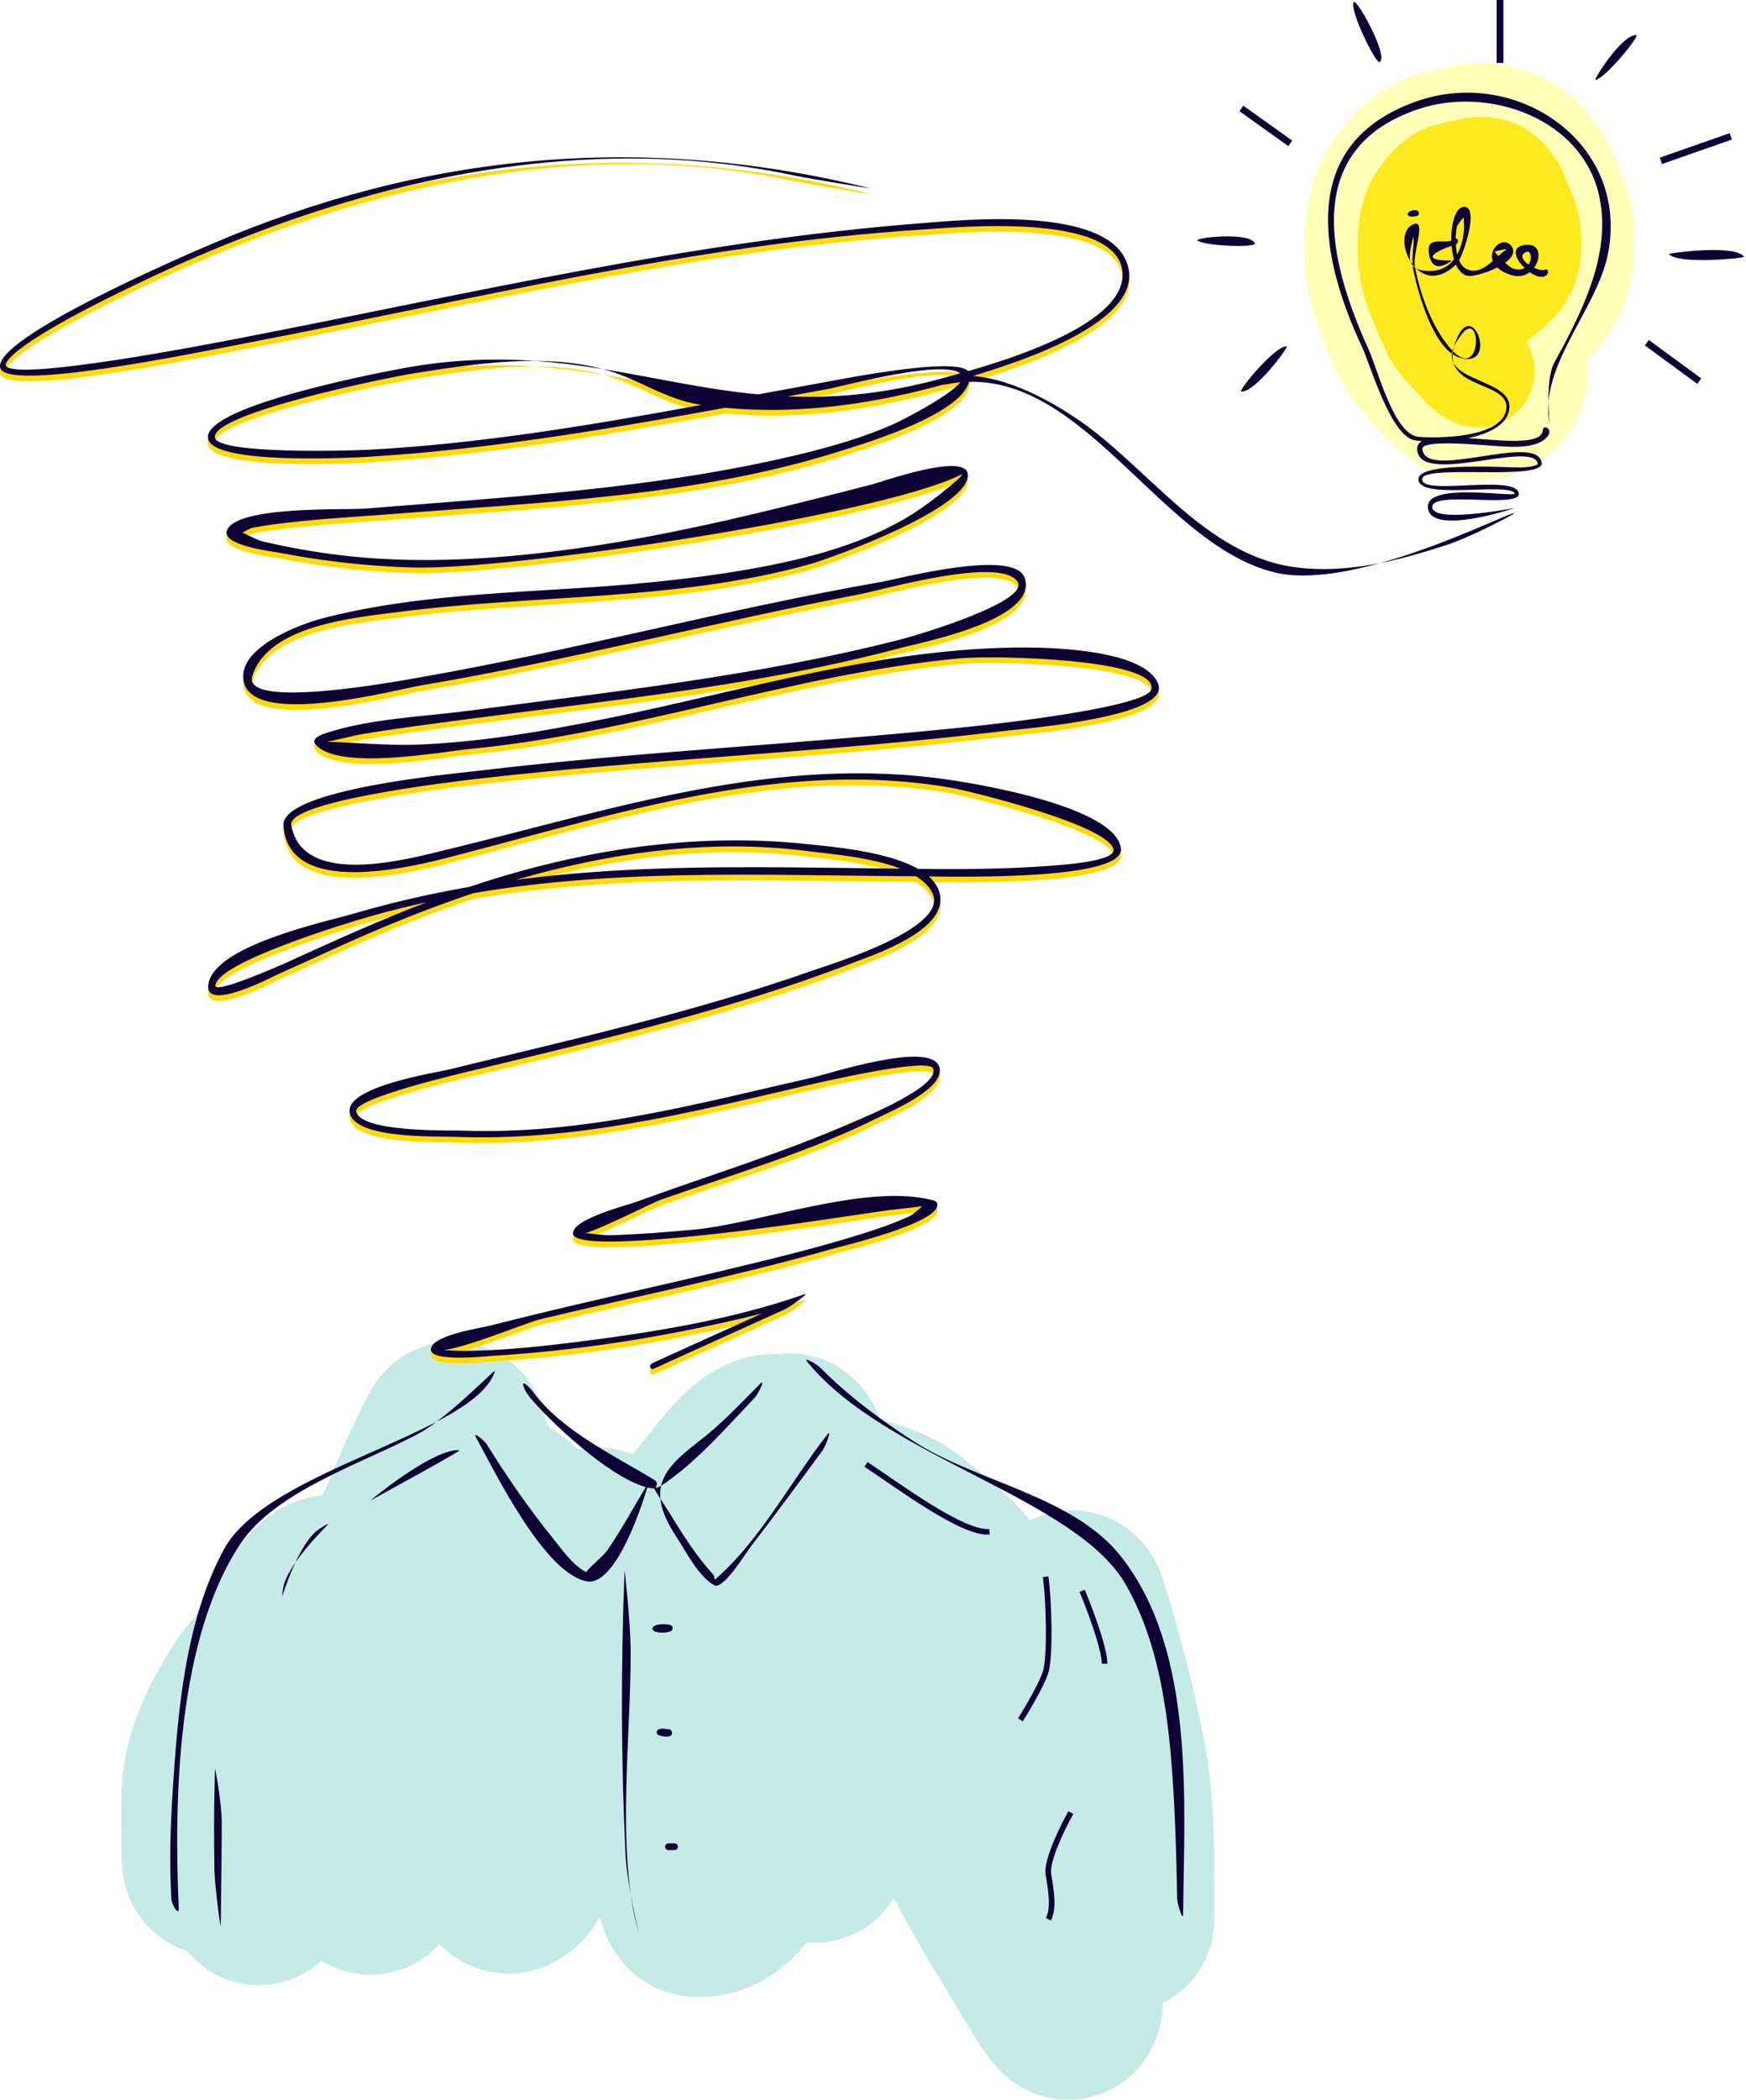 <svg width="311" height="374" viewBox="0 0 311 374" fill="none" xmlns="http://www.w3.org/2000/svg">
<g clip-path="url(#clip0_2196_16370)">
<path d="M199.788 341.878C199.788 331.737 200.101 321.774 198.048 311.788C196.351 303.532 194.219 295.241 191.754 287.173C190.049 281.592 190.577 291.072 190.577 292.342C190.577 311.796 190.577 331.251 190.577 350.706C190.577 351.169 191.067 357.196 190.321 357.409C189.528 357.636 184.573 348.86 184.334 348.479C169.5 324.849 158.348 299.22 147.617 273.536C145.525 268.529 143.528 263.457 141.348 258.49C140.437 256.417 140.348 257.975 140.376 259.181C140.471 263.285 141.077 267.425 141.399 271.514C142.46 284.994 143.48 298.492 144.239 311.993C144.474 316.168 143.819 320.993 144.751 325.093C144.937 325.912 144.981 321.278 144.981 320.82C144.981 309.965 146.244 298.417 148.973 287.89C149.216 286.953 151.639 277.815 152.35 282.261C152.98 286.196 154.061 290.877 156.854 293.877C159.791 297.032 157.449 288.793 156.879 287.787C154.358 283.333 150.907 278.599 147.745 274.533C145.607 271.785 144.752 268.648 149.229 268.648C153.334 268.648 158.409 270.017 161.562 272.819C163.332 274.393 173.464 281.768 171.617 284.538C171.012 285.446 168.861 285.29 167.933 285.51C163.213 286.628 158.919 289.464 154.96 292.137C144.563 299.157 135.647 308.777 128.043 318.696C125.872 321.528 122.595 324.315 121.134 327.601C120.897 328.135 121.731 329.017 121.851 329.545C122.235 331.236 122.329 332.986 122.644 334.688C122.881 335.97 122.64 339.115 124.256 339.115C126.69 339.115 128.23 338.313 129.987 336.556C132.137 334.406 133.188 331.416 135.105 329.085C137.111 326.645 140.163 326.41 143.113 326.705C144.986 326.892 145.146 329.565 145.032 329.494C140.163 326.437 136.32 320.088 133.109 315.524C128.618 309.14 124.625 302.434 120.367 295.898C119.886 295.16 117.121 289.278 115.147 290.858C114.069 291.72 114.584 293.95 114.584 295.131C114.584 295.438 114.681 300.342 115.045 298.252C115.611 294.998 115.505 291.742 115.505 288.453C115.505 288.005 115.676 287.498 115.301 288.094C114.012 290.141 113.444 292.579 112.435 294.773C109.824 300.445 106.939 306.039 104.119 311.609C100.427 318.901 96.964 326.948 92.221 333.639C89.072 338.082 88.755 329.924 88.281 327.524C86.763 319.848 85.125 312.182 83.803 304.47C82.684 297.94 82.471 291.225 80.707 284.819C80.359 283.556 80.11 283.486 80.042 284.87C79.863 288.5 78.499 292.251 77.662 295.771C75.864 303.337 73.156 310.672 71.138 318.185C69.669 323.65 68.568 329.435 66.327 334.663C65.449 336.712 65.365 331.59 65.304 331.08C64.692 325.968 64.137 320.845 63.564 315.728C63.054 311.182 63.035 306.199 61.619 301.809C60.52 298.401 58.491 304.912 58.114 305.775C53.782 315.696 50.455 325.842 46.523 335.891C46.502 335.945 46.248 337.234 46.062 336.965C45.751 336.515 45.748 335.05 45.704 334.663C45.33 331.345 45.128 328.021 45.065 324.684C44.996 321.074 45.425 317.256 44.809 313.681C44.444 311.57 44.376 313.726 44.118 314.705C42.734 319.948 41.527 327.156 38.386 331.643C38.114 332.032 38.13 329.28 38.13 328.957C38.13 325.964 38.078 322.967 38.13 319.976C38.246 313.465 41.011 307.983 44.322 302.551C45.82 300.094 47.797 298.112 49.389 295.796C51.701 292.433 53.308 288.654 55.734 285.331C59.925 279.592 62.456 284.262 66.327 287.429C67.157 288.108 67.585 285.366 67.658 285.178C70.429 278.008 73.404 270.88 76.485 263.838C77.713 261.033 79.011 258.286 80.477 255.599C80.932 254.765 81.086 257.024 81.168 257.237C82.681 261.188 85.049 265.366 88.05 268.367C88.702 269.018 89.609 270.427 89.714 268.648C89.751 268.011 97.006 275.036 97.799 275.736C100.094 277.761 102.929 279.462 105.705 280.751C107.724 281.688 107.232 278.565 107.215 277.399C107.201 276.381 106.035 273.66 106.754 274.38C108.351 275.977 109.601 277.607 111.565 278.986C112.596 279.71 119.788 285.784 121.39 283.745C122.196 282.719 121.9 279.965 122.055 278.73C122.576 274.602 124.302 270.586 127.07 267.471C129.325 264.935 134.077 257.373 138.073 257.595C138.69 257.629 139.058 263.56 139.25 264.273C141.722 273.487 150.218 272.224 158.338 272.793" stroke="#C5EBE6" stroke-width="33" stroke-linecap="round"/>
<g filter="url(#filter0_f_2196_16370)">
<path d="M116.451 244.719C115.713 245.019 115.57 244.02 116.216 243.727C124.22 240.099 132.223 236.47 140.226 232.842C141.182 232.408 142.13 231.933 143.103 231.537C144.738 230.872 140.602 233.779 139.992 234.056C133.104 237.176 126.216 240.296 119.328 243.416C118.371 243.849 117.424 244.324 116.451 244.719ZM143.145 231.521C144.939 230.896 138.965 233.943 137.996 234.228C134.191 235.347 130.311 236.214 126.435 237.048C113.831 239.757 100.921 241.607 88.052 242.41C86.864 242.484 76.85 243.606 76.748 241.347C76.631 238.782 85.774 237.445 87.257 237.064C101.19 233.48 115.27 230.491 129.258 227.137C137.618 225.132 146.007 223.113 154.203 220.504C156.852 219.66 159.464 218.731 161.993 217.572C163.345 216.952 165.587 214.004 165.92 215.453C165.98 215.712 159.018 216.384 158.019 216.528C152.024 217.388 146.04 218.319 140.04 219.141C126.754 220.961 102.411 223.786 102.058 220.718C101.76 218.129 111.783 215.585 113.283 215.035C126.279 210.273 139.568 206.263 152.256 200.689C153.885 199.974 167.543 194.402 166.202 191.253C165.326 189.197 145.454 193.872 142.71 194.511C121.996 199.33 102.23 204.275 80.836 203.43C77.765 203.308 63.302 203.833 62.301 199.193C61.29 194.511 77.651 192.008 79.84 191.473C101.645 186.135 123.707 181.25 144.905 173.768C148.084 172.646 168.949 166.346 166.129 160.129C163.43 154.179 149.445 153.276 144.26 152.598C118.997 149.292 93.636 155.742 70.371 165.242C63.252 168.15 56.312 171.445 49.296 174.588C48.49 174.949 36.568 181.212 37.086 176.433C37.849 169.385 58.044 165.138 63.033 163.679C95.746 154.11 126.197 155.288 159.99 155.679C169.131 155.785 178.331 155.882 187.45 155.131C188.45 155.049 198.78 154.463 198.338 152.254C197.479 147.957 172.963 141.887 169.322 141.257C139.92 136.166 111.11 145.538 82.975 152.875C76.314 154.612 51.472 161.813 50.485 148.016C50.024 141.579 80.796 138.78 84.908 138.285C114.723 134.699 144.775 133.411 174.628 130.196C177.837 129.851 204.364 126.876 205.08 123.741C206.318 118.316 177.225 117.643 170.897 118.236C141.475 120.99 113.332 131.498 83.923 134.337C78.562 134.854 60.441 138.297 56.237 133.603C55.188 132.432 57.607 131.687 58.168 131.505C66.082 128.929 75.269 128.645 83.464 127.56C109.029 124.174 134.998 121.35 160.032 114.966C164.594 113.802 183.558 107.972 181.218 104.549C178.097 99.983 157.142 106.05 153.206 106.801C127.072 111.792 101.276 118.62 75.031 123.041C70.656 123.778 45.306 130.584 43.432 122.452C42.021 116.324 53.616 112.098 57.4 111.115C76.335 106.194 96.532 106.645 115.876 104.703C121.824 104.105 127.763 103.373 133.65 102.322C142.987 100.656 152.528 98.292 160.832 93.557C163.094 92.267 165.204 90.761 167.25 89.156C168.608 88.09 172.572 84.846 171.022 85.606C156.199 92.881 90.707 102.581 73.463 102.056C65.264 101.807 57.323 100.894 49.272 99.337C48.617 99.21 39.386 98.124 40.42 95.446C42.132 91.016 61.56 91.846 65.062 91.564C90.66 89.498 116.663 88.018 141.727 82.07C147.85 80.617 153.986 78.882 159.725 76.261C160.589 75.867 172.569 69.802 171.416 67.876C169.405 64.516 150.189 69.767 147.428 70.268C120.301 75.185 93.261 80.641 65.687 82.332C62.743 82.512 37.449 83.855 37.038 78.957C36.55 73.14 69.079 67.007 73.428 66.284C110.207 60.175 129.272 78.901 167.694 68.402C174.22 66.619 201.215 59.678 199.907 49.205C198.597 38.71 170.306 41.49 164.49 41.861C123.791 44.455 83.702 54.465 43.749 62.118C34.408 63.907 0.855 70.875 0.022 66.428C-0.978 61.093 32.64 46.612 37.347 44.591C75.76 28.103 114.72 24.621 154.931 34.512C155.859 34.741 143.756 32.731 142.083 32.372C133.106 30.445 123.956 29.4 114.776 29.243C84.52 28.724 54.733 37.378 27.512 50.086C1.77 62.103 0.782 65.632 1.032 66.11C2.581 69.075 38.838 61.964 43.544 61.052C83.583 53.288 123.657 43.853 164.41 40.723C171.381 40.188 199 37.292 201.053 49.033C202.769 58.851 180.449 65.703 174.379 67.617C158.37 72.666 141.424 75.613 124.682 73.048C118.692 72.13 114.187 68.79 108.588 67.069C97.68 63.714 84.631 65.748 73.624 67.489C69.518 68.138 37.992 74.486 38.271 78.853C38.468 81.932 61.986 81.276 65.616 81.084C93.128 79.629 120.154 73.865 147.2 69.002C149.844 68.527 171.858 64.126 172.63 67.444C174.169 74.057 153.632 80.056 149.995 81.221C124.267 89.461 95.816 90.47 69.074 92.591C61.098 93.224 52.966 93.558 45.075 94.956C43.932 95.159 42.258 96.866 41.708 95.844C40.864 94.277 45.078 97.012 46.811 97.416C51.431 98.495 56.142 99.337 60.852 99.891C72.243 101.234 83.802 100.815 95.182 99.595C115.604 97.406 135.484 92.361 155.328 87.261C156.91 86.855 171.912 81.493 172.375 85.394C173.079 91.313 148.283 100.35 143.995 101.533C120.385 108.049 95.203 106.825 71.102 109.958C63.519 110.944 47.819 112.226 44.95 121.346C43.022 127.477 70.81 122.314 74.787 121.619C102.405 116.795 129.516 109.415 157.128 104.589C160.14 104.063 180.842 98.542 182.544 103.962C184.882 111.408 164.081 115.398 160.401 116.379C135.43 123.042 109.216 125.612 83.656 129.007C77.089 129.879 70.507 130.706 63.974 131.808C63.676 131.858 57.46 133.317 57.43 133.271C57.051 132.704 67.814 133.827 73.9 133.613C85.424 133.208 96.855 131.216 108.134 128.932C132.776 123.942 157.628 116.177 182.989 116.301C187.947 116.325 203.956 116.8 206.297 122.777C208.615 128.696 182.271 130.747 179.531 131.083C148.148 134.93 116.482 136.062 85.072 139.678C80.136 140.246 51.122 143.71 51.873 147.917C53.903 159.292 73.001 153.889 79.694 152.27C109.581 145.042 138.354 135.229 169.538 139.923C174.445 140.662 198.791 144.71 199.668 152.096C200.376 158.057 167.473 157.058 163.43 157.038C129.864 156.876 98.309 154.895 65.579 164.277C62.097 165.276 38.634 172.354 38.359 176.514C38.257 178.051 49.934 172.902 50.65 172.575C57.973 169.23 65.294 165.92 72.767 162.92C95.561 153.769 119.831 148.642 144.408 151.375C149.476 151.939 165.078 153.109 167.269 159.695C169.547 166.541 155.407 171.095 151.41 172.632C130.069 180.841 107.611 185.954 85.431 191.328C82.12 192.13 62.874 196.544 63.448 198.946C64.341 202.689 80.012 202.242 82.515 202.33C103.947 203.088 123.969 197.585 144.707 192.881C147.601 192.225 165.355 186.378 167.24 190.811C168.852 194.603 158.666 198.892 156.685 199.884C144.293 206.093 130.707 210.065 117.667 214.647C115.962 215.246 104.367 221.25 103.146 220.742C101.38 220.008 106.967 221.033 108.878 220.964C113.844 220.784 118.805 220.408 123.751 219.941C135.248 218.857 154.461 211.611 166.136 214.725C166.426 214.802 166.729 214.886 166.893 215.169C166.918 215.213 166.937 215.261 166.949 215.31C167.78 218.717 149.819 222.934 148.014 223.447C130.957 228.293 113.517 231.79 96.278 235.902C93.537 236.556 80.028 242.274 77.761 241.316C77.683 241.283 79.754 241.441 80.157 241.468C81.891 241.586 83.636 241.559 85.372 241.501C91.074 241.309 96.766 240.71 102.424 240C116.103 238.283 130.085 236.065 143.145 231.521Z" fill="#FFFF1F"/>
</g>
<g filter="url(#filter1_f_2196_16370)">
<path d="M116.451 244.719C115.713 245.019 115.57 244.02 116.216 243.727C124.22 240.099 132.223 236.47 140.226 232.842C141.182 232.408 142.13 231.933 143.103 231.537C144.738 230.872 140.602 233.779 139.992 234.056C133.104 237.176 126.216 240.296 119.328 243.416C118.371 243.849 117.424 244.324 116.451 244.719ZM143.145 231.521C144.939 230.896 138.965 233.943 137.996 234.228C134.191 235.347 130.311 236.214 126.435 237.048C113.831 239.757 100.921 241.607 88.052 242.41C86.864 242.484 76.85 243.606 76.748 241.347C76.631 238.782 85.774 237.445 87.257 237.064C101.19 233.48 115.27 230.491 129.258 227.137C137.618 225.132 146.007 223.113 154.203 220.504C156.852 219.66 159.464 218.731 161.993 217.572C163.345 216.952 165.587 214.004 165.92 215.453C165.98 215.712 159.018 216.384 158.019 216.528C152.024 217.388 146.04 218.319 140.04 219.141C126.754 220.961 102.411 223.786 102.058 220.718C101.76 218.129 111.783 215.585 113.283 215.035C126.279 210.273 139.568 206.263 152.256 200.689C153.885 199.974 167.543 194.402 166.202 191.253C165.326 189.197 145.454 193.872 142.71 194.511C121.996 199.33 102.23 204.275 80.836 203.43C77.765 203.308 63.302 203.833 62.301 199.193C61.29 194.511 77.651 192.008 79.84 191.473C101.645 186.135 123.707 181.25 144.905 173.768C148.084 172.646 168.949 166.346 166.129 160.129C163.43 154.179 149.445 153.276 144.26 152.598C118.997 149.292 93.636 155.742 70.371 165.242C63.252 168.15 56.312 171.445 49.296 174.588C48.49 174.949 36.568 181.212 37.086 176.433C37.849 169.385 58.044 165.138 63.033 163.679C95.746 154.11 126.197 155.288 159.99 155.679C169.131 155.785 178.331 155.882 187.45 155.131C188.45 155.049 198.78 154.463 198.338 152.254C197.479 147.957 172.963 141.887 169.322 141.257C139.92 136.166 111.11 145.538 82.975 152.875C76.314 154.612 51.472 161.813 50.485 148.016C50.024 141.579 80.796 138.78 84.908 138.285C114.723 134.699 144.775 133.411 174.628 130.196C177.837 129.851 204.364 126.876 205.08 123.741C206.318 118.316 177.225 117.643 170.897 118.236C141.475 120.99 113.332 131.498 83.923 134.337C78.562 134.854 60.441 138.297 56.237 133.603C55.188 132.432 57.607 131.687 58.168 131.505C66.082 128.929 75.269 128.645 83.464 127.56C109.029 124.174 134.998 121.35 160.032 114.966C164.594 113.802 183.558 107.972 181.218 104.549C178.097 99.983 157.142 106.05 153.206 106.801C127.072 111.792 101.276 118.62 75.031 123.041C70.656 123.778 45.306 130.584 43.432 122.452C42.021 116.324 53.616 112.098 57.4 111.115C76.335 106.194 96.532 106.645 115.876 104.703C121.824 104.105 127.763 103.373 133.65 102.322C142.987 100.656 152.528 98.292 160.832 93.557C163.094 92.267 165.204 90.761 167.25 89.156C168.608 88.09 172.572 84.846 171.022 85.606C156.199 92.881 90.707 102.581 73.463 102.056C65.264 101.807 57.323 100.894 49.272 99.337C48.617 99.21 39.386 98.124 40.42 95.446C42.132 91.016 61.56 91.846 65.062 91.564C90.66 89.498 116.663 88.018 141.727 82.07C147.85 80.617 153.986 78.882 159.725 76.261C160.589 75.867 172.569 69.802 171.416 67.876C169.405 64.516 150.189 69.767 147.428 70.268C120.301 75.185 93.261 80.641 65.687 82.332C62.743 82.512 37.449 83.855 37.038 78.957C36.55 73.14 69.079 67.007 73.428 66.284C110.207 60.175 129.272 78.901 167.694 68.402C174.22 66.619 201.215 59.678 199.907 49.205C198.597 38.71 170.306 41.49 164.49 41.861C123.791 44.455 83.702 54.465 43.749 62.118C34.408 63.907 0.855 70.875 0.022 66.428C-0.978 61.093 32.64 46.612 37.347 44.591C75.76 28.103 114.72 24.621 154.931 34.512C155.859 34.741 143.756 32.731 142.083 32.372C133.106 30.445 123.956 29.4 114.776 29.243C84.52 28.724 54.733 37.378 27.512 50.086C1.77 62.103 0.782 65.632 1.032 66.11C2.581 69.075 38.838 61.964 43.544 61.052C83.583 53.288 123.657 43.853 164.41 40.723C171.381 40.188 199 37.292 201.053 49.033C202.769 58.851 180.449 65.703 174.379 67.617C158.37 72.666 141.424 75.613 124.682 73.048C118.692 72.13 114.187 68.79 108.588 67.069C97.68 63.714 84.631 65.748 73.624 67.489C69.518 68.138 37.992 74.486 38.271 78.853C38.468 81.932 61.986 81.276 65.616 81.084C93.128 79.629 120.154 73.865 147.2 69.002C149.844 68.527 171.858 64.126 172.63 67.444C174.169 74.057 153.632 80.056 149.995 81.221C124.267 89.461 95.816 90.47 69.074 92.591C61.098 93.224 52.966 93.558 45.075 94.956C43.932 95.159 42.258 96.866 41.708 95.844C40.864 94.277 45.078 97.012 46.811 97.416C51.431 98.495 56.142 99.337 60.852 99.891C72.243 101.234 83.802 100.815 95.182 99.595C115.604 97.406 135.484 92.361 155.328 87.261C156.91 86.855 171.912 81.493 172.375 85.394C173.079 91.313 148.283 100.35 143.995 101.533C120.385 108.049 95.203 106.825 71.102 109.958C63.519 110.944 47.819 112.226 44.95 121.346C43.022 127.477 70.81 122.314 74.787 121.619C102.405 116.795 129.516 109.415 157.128 104.589C160.14 104.063 180.842 98.542 182.544 103.962C184.882 111.408 164.081 115.398 160.401 116.379C135.43 123.042 109.216 125.612 83.656 129.007C77.089 129.879 70.507 130.706 63.974 131.808C63.676 131.858 57.46 133.317 57.43 133.271C57.051 132.704 67.814 133.827 73.9 133.613C85.424 133.208 96.855 131.216 108.134 128.932C132.776 123.942 157.628 116.177 182.989 116.301C187.947 116.325 203.956 116.8 206.297 122.777C208.615 128.696 182.271 130.747 179.531 131.083C148.148 134.93 116.482 136.062 85.072 139.678C80.136 140.246 51.122 143.71 51.873 147.917C53.903 159.292 73.001 153.889 79.694 152.27C109.581 145.042 138.354 135.229 169.538 139.923C174.445 140.662 198.791 144.71 199.668 152.096C200.376 158.057 167.473 157.058 163.43 157.038C129.864 156.876 98.309 154.895 65.579 164.277C62.097 165.276 38.634 172.354 38.359 176.514C38.257 178.051 49.934 172.902 50.65 172.575C57.973 169.23 65.294 165.92 72.767 162.92C95.561 153.769 119.831 148.642 144.408 151.375C149.476 151.939 165.078 153.109 167.269 159.695C169.547 166.541 155.407 171.095 151.41 172.632C130.069 180.841 107.611 185.954 85.431 191.328C82.12 192.13 62.874 196.544 63.448 198.946C64.341 202.689 80.012 202.242 82.515 202.33C103.947 203.088 123.969 197.585 144.707 192.881C147.601 192.225 165.355 186.378 167.24 190.811C168.852 194.603 158.666 198.892 156.685 199.884C144.293 206.093 130.707 210.065 117.667 214.647C115.962 215.246 104.367 221.25 103.146 220.742C101.38 220.008 106.967 221.033 108.878 220.964C113.844 220.784 118.805 220.408 123.751 219.941C135.248 218.857 154.461 211.611 166.136 214.725C166.426 214.802 166.729 214.886 166.893 215.169C166.918 215.213 166.937 215.261 166.949 215.31C167.78 218.717 149.819 222.934 148.014 223.447C130.957 228.293 113.517 231.79 96.278 235.902C93.537 236.556 80.028 242.274 77.761 241.316C77.683 241.283 79.754 241.441 80.157 241.468C81.891 241.586 83.636 241.559 85.372 241.501C91.074 241.309 96.766 240.71 102.424 240C116.103 238.283 130.085 236.065 143.145 231.521Z" fill="#FFD90F"/>
</g>
<path d="M116.451 243.721C115.713 244.021 115.57 243.022 116.216 242.729C124.22 239.101 132.223 235.472 140.226 231.844C141.182 231.41 142.13 230.935 143.103 230.539C144.738 229.874 140.602 232.781 139.992 233.058C133.104 236.178 126.216 239.298 119.328 242.418C118.371 242.851 117.424 243.326 116.451 243.721ZM143.145 230.523C144.939 229.898 138.965 232.945 137.996 233.23C134.191 234.349 130.311 235.216 126.435 236.05C113.831 238.759 100.921 240.609 88.052 241.412C86.864 241.486 76.85 242.608 76.748 240.349C76.631 237.784 85.774 236.447 87.257 236.066C101.19 232.482 115.27 229.493 129.258 226.139C137.618 224.134 146.007 222.115 154.203 219.506C156.852 218.662 159.464 217.733 161.993 216.574C163.345 215.954 165.587 213.006 165.92 214.455C165.98 214.714 159.018 215.386 158.019 215.53C152.024 216.39 146.04 217.321 140.04 218.143C126.754 219.963 102.411 222.788 102.058 219.72C101.76 217.131 111.783 214.587 113.283 214.037C126.279 209.275 139.568 205.265 152.256 199.691C153.885 198.976 167.543 193.403 166.202 190.255C165.326 188.199 145.454 192.874 142.71 193.513C121.996 198.332 102.23 203.276 80.836 202.432C77.765 202.31 63.302 202.835 62.301 198.195C61.29 193.513 77.651 191.01 79.84 190.475C101.645 185.137 123.707 180.252 144.905 172.77C148.084 171.648 168.949 165.348 166.129 159.131C163.43 153.181 149.445 152.278 144.26 151.6C118.997 148.294 93.636 154.744 70.371 164.244C63.252 167.152 56.312 170.447 49.296 173.589C48.49 173.951 36.568 180.214 37.086 175.435C37.849 168.387 58.044 164.14 63.033 162.681C95.746 153.112 126.197 154.29 159.99 154.681C169.131 154.787 178.331 154.884 187.45 154.133C188.45 154.051 198.78 153.465 198.338 151.256C197.479 146.959 172.963 140.889 169.322 140.259C139.92 135.167 111.11 144.54 82.975 151.877C76.314 153.614 51.472 160.815 50.485 147.018C50.024 140.58 80.796 137.782 84.908 137.287C114.723 133.701 144.775 132.413 174.628 129.198C177.837 128.853 204.364 125.878 205.08 122.743C206.318 117.318 177.225 116.645 170.897 117.238C141.475 119.992 113.332 130.499 83.923 133.339C78.562 133.856 60.441 137.299 56.237 132.605C55.188 131.434 57.607 130.689 58.168 130.507C66.082 127.931 75.269 127.647 83.464 126.562C109.029 123.176 134.998 120.352 160.032 113.968C164.594 112.804 183.558 106.974 181.218 103.551C178.097 98.985 157.142 105.052 153.206 105.803C127.072 110.794 101.276 117.622 75.031 122.043C70.656 122.78 45.306 129.586 43.432 121.454C42.021 115.326 53.616 111.1 57.4 110.117C76.335 105.196 96.532 105.647 115.876 103.705C121.824 103.107 127.763 102.375 133.65 101.324C142.987 99.658 152.528 97.294 160.832 92.559C163.094 91.269 165.204 89.763 167.25 88.158C168.608 87.092 172.572 83.847 171.022 84.608C156.199 91.883 90.707 101.582 73.463 101.058C65.264 100.809 57.323 99.896 49.272 98.339C48.617 98.212 39.386 97.126 40.42 94.448C42.132 90.018 61.56 90.848 65.062 90.566C90.66 88.5 116.663 87.02 141.727 81.072C147.85 79.619 153.986 77.884 159.725 75.263C160.589 74.869 172.569 68.804 171.416 66.878C169.405 63.518 150.189 68.769 147.428 69.27C120.301 74.187 93.261 79.643 65.687 81.334C62.743 81.514 37.449 82.856 37.038 77.959C36.55 72.142 69.079 66.009 73.428 65.287C110.207 59.177 129.272 77.903 167.694 67.404C174.22 65.621 201.215 58.68 199.907 48.207C198.597 37.712 170.306 40.492 164.49 40.863C123.791 43.457 83.702 53.467 43.749 61.12C34.408 62.909 0.855 69.877 0.022 65.43C-0.978 60.095 32.64 45.614 37.347 43.593C75.76 27.105 114.72 23.623 154.931 33.514C155.859 33.743 143.756 31.733 142.083 31.374C133.106 29.447 123.956 28.402 114.776 28.245C84.52 27.726 54.733 36.38 27.512 49.088C1.77 61.105 0.782 64.635 1.032 65.112C2.581 68.077 38.838 60.966 43.544 60.054C83.583 52.29 123.657 42.855 164.41 39.725C171.381 39.19 199 36.294 201.053 48.035C202.769 57.853 180.449 64.705 174.379 66.619C158.37 71.668 141.424 74.615 124.682 72.05C118.692 71.132 114.187 67.792 108.588 66.071C97.68 62.716 84.631 64.75 73.624 66.491C69.518 67.14 37.992 73.488 38.271 77.855C38.468 80.934 61.986 80.278 65.616 80.086C93.128 78.63 120.154 72.867 147.2 68.004C149.844 67.529 171.858 63.128 172.63 66.446C174.169 73.059 153.632 79.058 149.995 80.222C124.267 88.463 95.816 89.472 69.074 91.593C61.098 92.226 52.966 92.559 45.075 93.958C43.932 94.161 42.258 95.868 41.708 94.846C40.864 93.279 45.078 96.014 46.811 96.418C51.431 97.496 56.142 98.338 60.852 98.893C72.243 100.235 83.802 99.817 95.182 98.597C115.604 96.407 135.484 91.363 155.328 86.263C156.91 85.857 171.912 80.495 172.375 84.396C173.079 90.315 148.283 99.352 143.995 100.535C120.385 107.051 95.203 105.827 71.102 108.96C63.519 109.946 47.819 111.228 44.95 120.348C43.022 126.479 70.81 121.316 74.787 120.621C102.405 115.797 129.516 108.417 157.128 103.591C160.14 103.065 180.842 97.544 182.544 102.964C184.882 110.41 164.081 114.4 160.401 115.381C135.43 122.044 109.216 124.614 83.656 128.009C77.089 128.881 70.507 129.708 63.974 130.81C63.676 130.86 57.46 132.319 57.43 132.273C57.051 131.705 67.814 132.829 73.9 132.615C85.424 132.21 96.855 130.218 108.134 127.934C132.776 122.944 157.628 115.179 182.989 115.303C187.947 115.327 203.956 115.802 206.297 121.779C208.615 127.698 182.271 129.749 179.531 130.085C148.148 133.932 116.482 135.064 85.072 138.68C80.136 139.248 51.122 142.712 51.873 146.919C53.903 158.294 73.001 152.891 79.694 151.272C109.581 144.044 138.354 134.23 169.538 138.925C174.445 139.664 198.791 143.712 199.668 151.098C200.376 157.059 167.473 156.06 163.43 156.04C129.864 155.878 98.309 153.897 65.579 163.279C62.097 164.277 38.634 171.356 38.359 175.516C38.257 177.053 49.934 171.904 50.65 171.577C57.973 168.232 65.294 164.922 72.767 161.922C95.561 152.771 119.831 147.644 144.408 150.377C149.476 150.941 165.078 152.111 167.269 158.697C169.547 165.543 155.407 170.097 151.41 171.634C130.069 179.843 107.611 184.956 85.431 190.329C82.12 191.132 62.874 195.546 63.448 197.948C64.341 201.69 80.012 201.244 82.515 201.332C103.947 202.09 123.969 196.587 144.707 191.883C147.601 191.227 165.355 185.38 167.24 189.813C168.852 193.605 158.666 197.894 156.685 198.886C144.293 205.095 130.707 209.067 117.667 213.649C115.962 214.248 104.367 220.251 103.146 219.744C101.38 219.01 106.967 220.035 108.878 219.966C113.844 219.786 118.805 219.41 123.751 218.943C135.248 217.859 154.461 210.613 166.136 213.726C166.426 213.804 166.729 213.888 166.893 214.171C166.918 214.215 166.937 214.263 166.949 214.312C167.78 217.719 149.819 221.936 148.014 222.449C130.957 227.295 113.517 230.792 96.278 234.904C93.537 235.557 80.028 241.276 77.761 240.318C77.683 240.284 79.754 240.443 80.157 240.47C81.891 240.588 83.636 240.561 85.372 240.503C91.074 240.311 96.766 239.712 102.424 239.002C116.103 237.285 130.085 235.067 143.145 230.523Z" fill="#0E0134"/>
<path d="M58.533 271.315C58.784 271.209 51.308 278.164 50.436 282.753C50.339 283.266 50.294 283.778 50.245 284.297C50.215 284.612 53.082 274.671 56.974 272.185C57.47 271.868 57.989 271.544 58.533 271.315ZM38.313 314.988C38.325 314.787 39.489 321.175 39.494 324.306C39.5 328.645 39.44 332.984 39.382 337.322C39.357 339.215 39.375 341.113 39.312 343.004C39.3 343.363 38.221 335.998 38.182 332.465C38.155 330.022 38.133 327.579 38.131 325.136C38.129 322.88 38.161 320.627 38.222 318.372C38.252 317.246 38.243 316.111 38.313 314.988Z" fill="#0E0134"/>
<path d="M66.014 267.187C65.713 267.363 74.657 259.949 79.928 258.488C80.514 258.326 81.227 258.132 81.837 258.274C82.174 258.352 66.348 266.992 66.014 267.187Z" fill="#0E0134"/>
<path d="M143.865 242.592C142.805 241.301 145.669 243.08 146.094 243.512C151.019 248.522 156.775 252.78 162.655 256.594C174.107 264.022 191.201 266.316 199.748 277.26C212.927 294.134 210.924 320.625 210.744 340.764C210.73 342.372 209.701 338.955 209.685 338.194C209.565 332.687 209.459 327.18 209.166 321.679C208.466 308.516 207.225 294.003 200.601 282.299C191.751 266.66 157.915 259.717 143.865 242.592Z" fill="#0E0134"/>
<path d="M154.245 260.766C160.078 264.599 171.445 273.166 176.245 272.766" stroke="#0E0134"/>
<path d="M186.245 280.766C186.912 285.599 187.045 295.366 186.245 297.766C185.445 300.166 182.912 304.432 181.745 306.265" stroke="#0E0134"/>
<path d="M192.745 283.266C194.078 286.432 196.745 293.466 196.745 296.266" stroke="#0E0134"/>
<path d="M190.744 322.766C189.245 325.432 186.345 331.366 186.745 333.766C187.245 336.766 187.744 339.766 186.745 341.766" stroke="#0E0134"/>
<path d="M111.245 279.758C111.265 279.273 112.28 288.872 112.326 293.45C112.48 308.843 109.63 329.141 113.722 344.116C113.798 344.393 111.652 335.089 111.429 330.487C110.615 313.653 110.576 296.601 111.245 279.758Z" fill="#0E0134"/>
<path d="M31.845 339.729C31.921 341.389 30.591 339.143 30.537 338.246C30.158 331.915 30.34 325.547 30.741 319.221C31.642 305.025 32.965 288.506 39.948 275.787C47.775 261.532 84.823 255.256 88.166 244.113C88.317 243.61 79.786 252.463 74.649 255.226C64.868 260.489 49.242 265.363 42.89 274.813C31.589 291.624 30.945 320.215 31.845 339.729Z" fill="#0E0134"/>
<path d="M84.813 256.015C84.045 254.624 86.323 256.581 86.678 257.152C90.277 262.95 94.189 268.61 98.482 273.917C100.123 275.944 102.072 278.811 104.496 279.99C104.559 280.02 104.946 280.106 104.824 280.134C103.087 280.521 107.207 277.478 108.211 276.01C110.885 272.096 113.122 267.938 115.563 263.884C115.761 263.555 110.373 282.621 104.567 281.595C96.968 280.252 88.151 262.057 84.813 256.015ZM116.636 263.588C117.342 264.02 116.976 265.158 116.135 265.037C109.819 264.134 99.195 254.275 95.067 249.628C94.369 248.843 93.611 247.949 93.275 246.934C92.74 245.315 94.672 247.467 94.863 247.732C99.921 254.741 109.437 259.183 116.636 263.588Z" fill="#0E0134"/>
<path d="M135.382 246.422C136.453 245.339 135.038 248.247 134.475 248.838C129.528 254.036 124.508 259.85 118.605 263.994C118.376 264.155 117.068 265.131 116.751 264.858C115.351 263.656 118.481 268.122 119.438 269.7C121.689 273.412 124.15 277.224 127.088 280.437C127.279 280.645 127.179 281.411 127.394 281.227C135.219 274.538 141.025 263.545 147.346 255.465C148.316 254.225 147.019 257.598 146.545 258.242C142.293 264.022 138.034 269.797 133.661 275.487C132.929 276.439 128.816 283.16 127.235 282.291C124.378 280.722 122.101 276.119 120.385 273.507C114.435 264.45 118.879 261.012 125.312 255.999C128.523 253.498 131.853 249.997 135.382 246.422Z" fill="#0E0134"/>
<path d="M116.313 290.279C115.556 289.105 119.387 288.911 119.737 289.645C120.351 290.935 116.767 290.982 116.313 290.279ZM119.208 289.33C119.54 289.33 119.808 289.599 119.808 289.93C119.808 290.261 119.54 290.53 119.208 290.53C118.877 290.53 118.608 290.261 118.608 289.93C118.608 289.599 118.877 289.33 119.208 289.33Z" fill="#0E0134"/>
<path d="M117.08 308.814C116.365 307.395 119.427 307.78 119.621 308.273C120.225 309.806 117.248 309.147 117.08 308.814ZM119.074 307.919C119.405 307.919 119.674 308.187 119.674 308.519C119.674 308.85 119.405 309.119 119.074 309.119C118.743 309.119 118.474 308.85 118.474 308.519C118.474 308.187 118.743 307.919 119.074 307.919Z" fill="#0E0134"/>
<path d="M119.075 328.845H120.144" stroke="#0E0134" stroke-width="1.2" stroke-linecap="round"/>
<g filter="url(#filter2_f_2196_16370)">
<path d="M263.329 66.111C262.221 65.988 260.908 64.403 260.246 63.639C258.632 61.773 256.863 60.396 255.851 58.083C253.998 53.849 251.791 49.347 251.791 44.622C251.791 41.452 251.927 38.511 253.714 35.831C254.784 34.226 256.706 32.159 258.644 31.771C262.365 31.027 265.62 29.481 268.396 33.267C269.596 34.903 270.189 37.208 271.021 39.051C271.811 40.799 271.677 42.992 271.556 44.881C271.242 49.743 267.436 51.059 264.443 54.176C262.955 55.727 261.13 57.455 259.91 59.228C259.546 59.758 258.934 61.535 258.934 60.892" stroke="#FFFF1F" stroke-opacity="0.32" stroke-width="39" stroke-linecap="round"/>
</g>
<path d="M263.329 66.111C262.221 65.988 260.908 64.403 260.246 63.639C258.632 61.773 256.863 60.396 255.851 58.083C253.998 53.849 251.791 49.347 251.791 44.622C251.791 41.452 251.927 38.511 253.714 35.831C254.784 34.226 256.706 32.159 258.644 31.771C262.365 31.027 265.62 29.481 268.396 33.267C269.596 34.903 270.189 37.208 271.021 39.051C271.811 40.799 271.677 42.992 271.556 44.881C271.242 49.743 267.436 51.059 264.443 54.176C262.955 55.727 261.13 57.455 259.91 59.228C259.546 59.758 258.934 61.535 258.934 60.892" stroke="#FFE91F" stroke-width="20" stroke-linecap="round"/>
<path d="M168.443 68.456C167.427 68.664 167.66 67.382 168.555 67.204C176.259 65.664 185.141 70.174 191.305 74.233C204.508 82.928 214.506 99.143 231.262 101.083C240.32 102.131 249.32 99.773 257.811 96.999C261.899 95.663 270.081 91.401 269.754 91.351C268.64 91.184 241.429 105.325 227.202 101.966C206.025 96.966 192.12 63.613 168.443 68.456ZM269.725 90.473C269.971 90.43 254.618 95.601 254.335 90.332C254.084 85.673 270.384 88.759 269.782 87.822C268.521 85.857 252.431 89.136 252.662 85.284C252.856 82.043 269.693 83.387 271.359 83.233C271.6 83.211 274.059 83.019 273.913 82.49C272.767 78.331 252.548 86.707 252.435 79.938C252.348 74.716 274.549 81.542 274.812 76.565C274.869 75.486 276.875 76.442 275.497 77.903C273.13 80.411 267.058 79.374 264.045 79.241C263.016 79.196 253.252 78.312 253.353 79.908C253.724 85.766 273.576 76.961 274.607 82.337C275.262 85.758 253.676 82.59 253.332 85.269C252.94 88.313 268.989 84.573 270.425 87.54C272.026 90.851 255.219 87.224 255.113 90.244C255.011 93.174 268.161 90.75 269.725 90.473Z" fill="#0E0134"/>
<path d="M275.999 75.376C276.106 75.935 275.121 67.742 276.857 64.575C281.633 55.861 287.021 45.46 284.918 35.202C282.022 21.076 265.167 15.196 252.571 19.456C231.368 26.625 236.9 47.123 243.763 62.175C245.375 65.712 248.281 77.404 252.668 77.782C256.331 78.097 267.347 77.953 268.274 73.028C269.336 67.38 255.109 69.817 259.633 59.987C262.659 53.411 266.812 65.976 259.874 63.64C255.343 62.115 252.667 52.395 251.782 48.279C251.41 46.55 251.686 44.774 251.803 42.999C251.864 42.068 251.13 39.482 251.706 40.215C252.833 41.648 248.657 47.55 253.555 48.188C258.664 48.854 260.295 44.74 260.711 41.499C260.96 39.552 260.357 37.92 260.968 37.828C261.916 37.685 259.65 39.556 259.475 40.499C259.141 42.301 259.045 46.585 261.019 47.785C263.865 49.515 266.454 45.522 268.254 44.495C268.844 44.158 266.898 44.616 266.24 44.78C266.074 44.822 268.681 47.6 269.555 47.845C273.081 48.834 273.202 44.383 271.93 44.844C269.372 45.77 273.874 48.587 275.159 48.024C276.091 47.616 275.999 49.654 274.069 49.239C271.596 48.708 267.405 43.728 272.114 43.592C275.878 43.483 273.722 50.531 269.046 48.941C262.55 46.733 267.326 41.166 269.242 43.858C271.197 46.603 263.173 49.366 261.515 49.131C257.489 48.559 257.786 37.03 260.711 36.838C263.656 36.645 260.538 45.928 259.475 46.974C252.392 53.946 247.405 41.613 251.803 39.921C254.155 39.016 251.558 45.003 252.026 47.48C252.947 52.355 255.018 58.19 258.298 61.995C263.979 68.585 264.037 54.902 260.431 59.431C253.261 68.433 269.609 66.645 268.835 72.838C268.14 78.398 256.099 79.12 251.969 78.397C247.703 77.649 244.006 64.762 242.66 61.899C235.268 46.179 230.826 25.779 252.103 18.117C270.206 11.599 290.572 25.648 286.337 45.55C284.283 55.205 274.094 65.369 275.999 75.376Z" fill="#0E0134"/>
<path d="M250.905 38.422C250.118 37.784 252.369 36.918 252.704 37.781C253.001 38.545 251.337 38.772 250.905 38.422ZM252.247 37.483C252.523 37.483 252.747 37.707 252.747 37.983C252.747 38.26 252.523 38.483 252.247 38.483C251.971 38.483 251.747 38.26 251.747 37.983C251.747 37.707 251.971 37.483 252.247 37.483Z" fill="#0E0134"/>
<path d="M259.002 42.607C259.753 42.064 259.999 43.374 259.125 43.608C257.137 44.142 252.067 46.296 257.922 46.396C258.197 46.401 258.716 46.414 258.925 46.182C259.634 45.397 255.239 50.005 254.517 45.107C254.019 41.727 257.479 43.71 259.002 42.607Z" fill="#0E0134"/>
<path d="M221.061 69.717C220.527 69.649 226.925 61.656 229.177 61.67C229.664 61.673 223.473 70.025 221.061 69.717Z" fill="#0E0134"/>
<path d="M302.679 67.873L293.339 61.023" stroke="#0E0134" stroke-width="1.2"/>
<path d="M213.299 42.84C212.61 42.325 222.546 41.233 223.507 43.311C223.894 44.147 214.625 43.831 213.299 42.84Z" fill="#0E0134"/>
<path d="M221.107 19.302L229.825 25.529" stroke="#0E0134" stroke-width="1.2"/>
<path d="M241.112 0.37C241.551 -0.465 247.358 9.868 245.772 11.05C245.113 11.541 240.341 1.835 241.112 0.37Z" fill="#0E0134"/>
<path d="M267.185 0V11.208" stroke="#0E0134" stroke-width="1.2"/>
<path d="M291.46 6.248C292.167 6.272 286.182 13.731 284.181 14.268C283.696 14.399 288.838 6.157 291.46 6.248Z" fill="#0E0134"/>
<path d="M308.282 24.284L295.828 28.643" stroke="#0E0134" stroke-width="1.2"/>
<path d="M310.639 45.73C310.789 45.962 298.923 47.164 297.263 45.247C297.12 45.081 309.164 43.441 310.639 45.73Z" fill="#0E0134"/>
</g>
<defs>
<filter id="filter0_f_2196_16370" x="-24.1" y="4.907" width="254.641" height="263.968" filterUnits="userSpaceOnUse" color-interpolation-filters="sRGB">
<feFlood flood-opacity="0" result="BackgroundImageFix"/>
<feBlend mode="normal" in="SourceGraphic" in2="BackgroundImageFix" result="shape"/>
<feGaussianBlur stdDeviation="12.05" result="effect1_foregroundBlur_2196_16370"/>
</filter>
<filter id="filter1_f_2196_16370" x="-2" y="27.007" width="210.441" height="219.768" filterUnits="userSpaceOnUse" color-interpolation-filters="sRGB">
<feFlood flood-opacity="0" result="BackgroundImageFix"/>
<feBlend mode="normal" in="SourceGraphic" in2="BackgroundImageFix" result="shape"/>
<feGaussianBlur stdDeviation="1" result="effect1_foregroundBlur_2196_16370"/>
</filter>
<filter id="filter2_f_2196_16370" x="220.091" y="-0.88" width="83.275" height="98.693" filterUnits="userSpaceOnUse" color-interpolation-filters="sRGB">
<feFlood flood-opacity="0" result="BackgroundImageFix"/>
<feBlend mode="normal" in="SourceGraphic" in2="BackgroundImageFix" result="shape"/>
<feGaussianBlur stdDeviation="6.1" result="effect1_foregroundBlur_2196_16370"/>
</filter>
<clipPath id="clip0_2196_16370">
<rect width="311" height="374" fill="white"/>
</clipPath>
</defs>
</svg>
